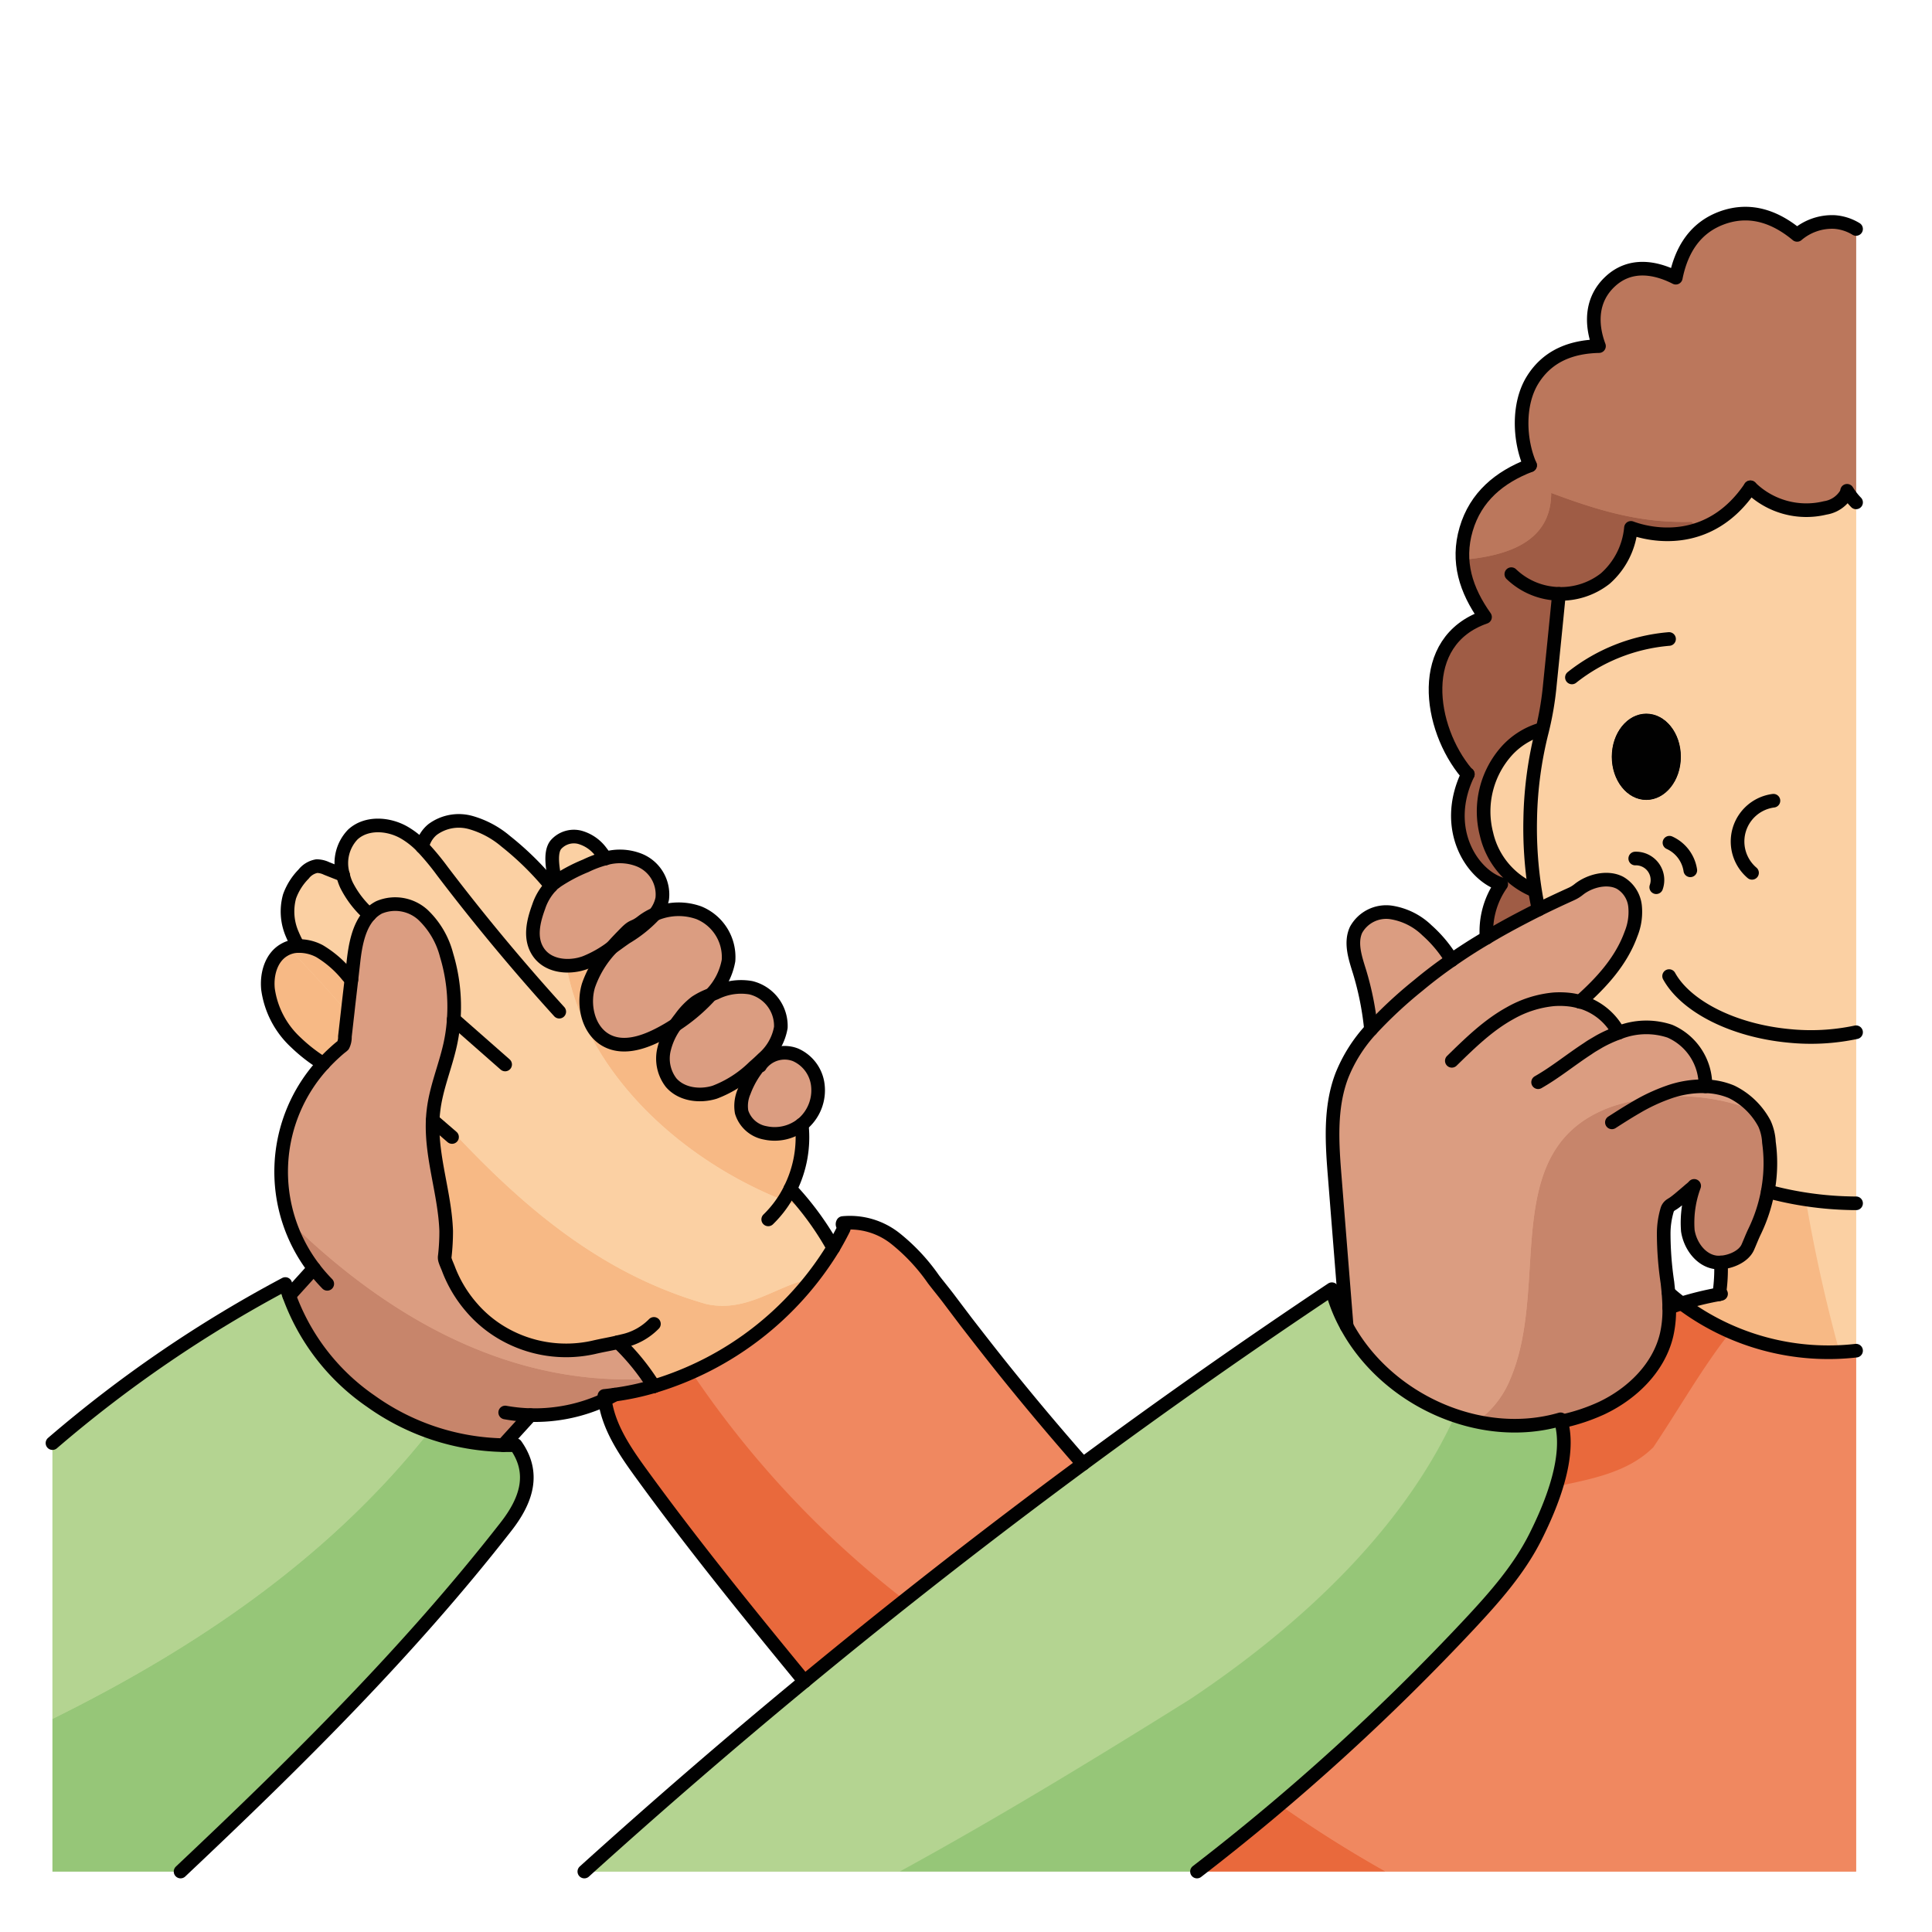 <svg id="Layer_1" data-name="Layer 1" xmlns="http://www.w3.org/2000/svg" width="100mm" height="100mm" viewBox="0 0 283.465 283.465">
  <g>
    <g>
      <path d="M75.664,212.023c2.89,4.08,1.64,8.05-1.44,11.99-14.39,18.44-30.81,34.62-47.73,50.58H7.7v-62.86a186.914,186.914,0,0,1,34.16-23.34c.18.58.36,1.14.57,1.71a32.009,32.009,0,0,0,11.99,15.49,34.549,34.549,0,0,0,19.4,6.44C74.444,212.043,75.044,212.043,75.664,212.023Z" fill="#b4d491"/>
      <path d="M229.054,208.563c1.44,5.13-1.35,12.08-3.72,16.82-2.42,4.86-6.06,8.97-9.75,12.92a332.779,332.779,0,0,1-39.96,36.29H85.734q15.825-14.325,32.3-27.9,19.98-16.515,40.87-31.91,17.955-13.245,36.51-25.63a23.082,23.082,0,0,0,2.17,5.43c5.82,10.73,19.49,17.11,31.38,13.66C228.994,208.353,229.034,208.453,229.054,208.563Z" fill="#b4d491"/>
      <path d="M246.734,191.233a35.9,35.9,0,0,0,25.59,6.94v76.42h-96.7a332.779,332.779,0,0,0,39.96-36.29c3.69-3.95,7.33-8.06,9.75-12.92,2.37-4.74,5.16-11.69,3.72-16.82a28.134,28.134,0,0,0,5.92-1.95c4.5-2.12,8.43-5.94,9.56-10.78a16.1,16.1,0,0,0,.38-3.98C245.524,191.633,246.124,191.423,246.734,191.233Z" fill="#f08860"/>
      <path d="M95.934,203.393h.01a46.427,46.427,0,0,0,26.32-20.31c.54-.91,1.04-1.83,1.51-2.77.19-.37-.31-.51-.11-.87a10.735,10.735,0,0,1,7.69,2.26,28.224,28.224,0,0,1,5.6,5.99c.8,1.05,1.66,2.07,2.46,3.15.79,1.05,1.58,2.09,2.38,3.15,1.61,2.08,3.22,4.15,4.87,6.22q4.935,6.18,10.1,12.14c.7.82,1.41,1.63,2.14,2.43q-20.865,15.39-40.87,31.91c-8.2-9.98-16.34-20.01-23.93-30.46-2.4-3.3-4.82-6.84-5.36-10.87.49-.22.98-.47,1.45-.74A37.865,37.865,0,0,0,95.934,203.393Z" fill="#f08860"/>
      <path d="M225.794,107.113l.47.08a56.217,56.217,0,0,0-1.75,13.01,58.875,58.875,0,0,0,.7,10.42l-.11.02a11.776,11.776,0,0,1-7-8.25,13.318,13.318,0,0,1,3.02-12.28A10.949,10.949,0,0,1,225.794,107.113Z" fill="#fbd0a3"/>
      <path d="M272.324,33.593v40.12a8.742,8.742,0,0,1-.88-1.05h-.01c-.15-.21-.3-.44-.43-.65a1.535,1.535,0,0,1-.17.51,4.349,4.349,0,0,1-3.03,2,11.7,11.7,0,0,1-10.98-3.02c-5.98,8.87-14.58,7.06-17.53,5.95a11.281,11.281,0,0,1-3.76,7.43,10.565,10.565,0,0,1-6.8,2.25c-.43,4.44-.96,9.64-1.33,13.27a45.833,45.833,0,0,1-1.14,6.79l-.47-.08a10.949,10.949,0,0,0-4.67,3,13.318,13.318,0,0,0-3.02,12.28,11.776,11.776,0,0,0,7,8.25l.11-.02c.05.3.1.61.15.91.11.6.23,1.23.39,1.9-.9.45-1.79.91-2.69,1.38-1.67.88-3.33,1.79-4.95,2.77a12.042,12.042,0,0,1,2.15-7.85c-4.26-1.31-8.75-8.11-4.9-16.14l-.01-.01c-.05-.04-.13-.1-.17-.14-5.58-6.62-7.48-19.39,2.7-22.91-2.78-3.92-4.17-8.12-2.77-12.89s4.89-7.64,9.38-9.37c-1.61-3.68-1.83-9.01.39-12.56s5.73-4.84,9.72-4.93c-1.26-3.37-1.12-6.96,1.71-9.54s6.4-2.11,9.56-.5c.81-4.04,2.81-7.36,6.87-8.81,4.08-1.44,7.75-.11,10.93,2.53a7.9,7.9,0,0,1,5.5-1.89A7.026,7.026,0,0,1,272.324,33.593Z" fill="#bb775c"/>
      <path d="M252.244,189.893a24.252,24.252,0,0,0,.26-4.66c1.45-.09,3.3-.87,3.92-2.2.35-.78.65-1.59,1.03-2.37a23.141,23.141,0,0,0,1.92-5.86,50.2,50.2,0,0,0,12.09,1.74c.29.01.57.01.86.01v21.62a35.9,35.9,0,0,1-25.59-6.94A47.065,47.065,0,0,1,252.244,189.893Z" fill="#fbd0a3"/>
      <path d="M271.444,72.663a8.742,8.742,0,0,0,.88,1.05v102.84c-.29,0-.57,0-.86-.01a50.2,50.2,0,0,1-12.09-1.74c.06-.31.1-.63.15-.94a22.18,22.18,0,0,0,.02-6.25,7.535,7.535,0,0,0-.65-2.74,10.872,10.872,0,0,0-4.83-4.68,10.563,10.563,0,0,0-3.84-.81,8.659,8.659,0,0,0-5.21-8.08,10.915,10.915,0,0,0-7.53.22,9.126,9.126,0,0,0-5.17-4.41,4.768,4.768,0,0,0-.51-.13c3.2-2.84,6.07-5.99,7.5-9.95a8.558,8.558,0,0,0,.59-4.11,4.5,4.5,0,0,0-2.19-3.39c-1.87-.99-4.49-.29-6.06.96a4.982,4.982,0,0,1-1.15.7c-1.59.72-3.17,1.46-4.74,2.24-.16-.67-.28-1.3-.39-1.9-.05-.3-.1-.61-.15-.91a58.875,58.875,0,0,1-.7-10.42,56.217,56.217,0,0,1,1.75-13.01,45.833,45.833,0,0,0,1.14-6.79c.37-3.63.9-8.83,1.33-13.27a10.565,10.565,0,0,0,6.8-2.25,11.281,11.281,0,0,0,3.76-7.43c2.95,1.11,11.55,2.92,17.53-5.95a11.7,11.7,0,0,0,10.98,3.02,4.349,4.349,0,0,0,3.03-2,1.535,1.535,0,0,0,.17-.51c.13.21.28.44.43.65Zm-24.83,38.37c0-3.5-2.27-6.32-5.07-6.32s-5.06,2.82-5.06,6.32,2.27,6.33,5.06,6.33S246.614,114.523,246.614,111.033Z" fill="#fbd0a3"/>
      <path d="M209.384,136.513a18.843,18.843,0,0,1,3.61,4.35q-2.535,1.74-4.89,3.71a64.528,64.528,0,0,0-6.95,6.47,43.806,43.806,0,0,0-1.68-8.47c-.63-2.02-1.39-4.24-.51-6.15a5.047,5.047,0,0,1,5.09-2.56A9.7,9.7,0,0,1,209.384,136.513Z" fill="#db9d81"/>
      <path d="M237.484,151.523a10.915,10.915,0,0,1,7.53-.22,8.659,8.659,0,0,1,5.21,8.08,10.563,10.563,0,0,1,3.84.81,10.872,10.872,0,0,1,4.83,4.68,7.535,7.535,0,0,1,.65,2.74,22.18,22.18,0,0,1-.02,6.25c-.05.31-.09.63-.15.94a23.141,23.141,0,0,1-1.92,5.86c-.38.78-.68,1.59-1.03,2.37-.62,1.33-2.47,2.11-3.92,2.2a5.37,5.37,0,0,1-.7-.01c-2.22-.25-3.82-2.44-4.16-4.65a15.507,15.507,0,0,1,.93-6.58,4.037,4.037,0,0,1-.58.53c-.31.27-.61.53-.92.79-.44.37-.88.76-1.35,1.1-.17.13-.35.23-.53.35a1.305,1.305,0,0,0-.6.81,12.259,12.259,0,0,0-.49,3.46,49.108,49.108,0,0,0,.55,7.16c.05.5.11,1,.15,1.5.06.72.1,1.44.11,2.16a16.1,16.1,0,0,1-.38,3.98c-1.13,4.84-5.06,8.66-9.56,10.78a28.134,28.134,0,0,1-5.92,1.95c-.02-.11-.06-.21-.09-.32-11.89,3.45-25.56-2.93-31.38-13.66q-.87-10.845-1.73-21.69c-.41-5.06-.79-10.32,1.02-15.07a22.112,22.112,0,0,1,4.28-6.78,64.528,64.528,0,0,1,6.95-6.47q2.355-1.965,4.89-3.71c1.66-1.16,3.36-2.25,5.12-3.28,1.62-.98,3.28-1.89,4.95-2.77.9-.47,1.79-.93,2.69-1.38,1.57-.78,3.15-1.52,4.74-2.24a4.982,4.982,0,0,0,1.15-.7c1.57-1.25,4.19-1.95,6.06-.96a4.5,4.5,0,0,1,2.19,3.39,8.558,8.558,0,0,1-.59,4.11c-1.43,3.96-4.3,7.11-7.5,9.95a4.768,4.768,0,0,1,.51.13A9.126,9.126,0,0,1,237.484,151.523Z" fill="#db9d81"/>
      <path d="M88.184,125.013a7.766,7.766,0,0,1,.64.94,15.983,15.983,0,0,0-2.89,1.08,23.973,23.973,0,0,0-4.47,2.39c-.27-1.56-.89-4.22.08-5.47a3.512,3.512,0,0,1,3.5-1.11A5.8,5.8,0,0,1,88.184,125.013Z" fill="#fbd0a3"/>
      <path d="M110.174,144.923a5.763,5.763,0,0,1,4.39,5.82,7.76,7.76,0,0,1-2.59,4.57c-.44.43-.9.85-1.35,1.24a16.622,16.622,0,0,1-5.77,3.7c-2.2.68-4.87.34-6.38-1.4a5.779,5.779,0,0,1-1.02-4.99,9.861,9.861,0,0,1,1.64-3.48,26.033,26.033,0,0,0,4.72-3.91c.16-.17.32-.34.48-.52.22-.09.44-.18.66-.26A8.436,8.436,0,0,1,110.174,144.923Z" fill="#db9d81"/>
      <path d="M111.834,155.943a4.4,4.4,0,0,1,4.86-1.19,5.549,5.549,0,0,1,3.31,4.52,6.477,6.477,0,0,1-2.07,5.48,3.151,3.151,0,0,1-.3.24V165a6.466,6.466,0,0,1-5.37,1.21,4.438,4.438,0,0,1-3.45-3.06,5.257,5.257,0,0,1,.36-2.97,13.3,13.3,0,0,1,2.6-4.29Z" fill="#db9d81"/>
      <path d="M88.824,125.953a7.725,7.725,0,0,1,4.84.19,5.437,5.437,0,0,1,3.5,5.71,5.2,5.2,0,0,1-1.1,2.29,8.392,8.392,0,0,0-1.87,1.11c-1.28.98-1.22.44-2.36,1.59-.69.7-1.38,1.41-2.03,2.15a16.905,16.905,0,0,1-3.94,2.24c-.24.09-.49.16-.74.23-2.14.54-4.78.2-6.12-1.75-1.39-2.04-.74-4.57.04-6.7a8.089,8.089,0,0,1,1.81-3.03,4.6,4.6,0,0,1,.61-.56,23.973,23.973,0,0,1,4.47-2.39A15.983,15.983,0,0,1,88.824,125.953Z" fill="#db9d81"/>
      <path d="M102.544,133.923a7.022,7.022,0,0,1,4.35,7.01,9.527,9.527,0,0,1-2.6,5.02,10.6,10.6,0,0,0-2.21,1.1,10.914,10.914,0,0,0-2.23,2.32c-.26.33-.51.67-.76,1.01a25.327,25.327,0,0,1-2.82,1.61c-2.16,1.05-4.71,1.8-6.91.84-2.94-1.27-3.94-5.17-3.02-8.23a15.188,15.188,0,0,1,3.46-5.61c.69-.49,1.36-.99,2.05-1.46a18.924,18.924,0,0,0,4.21-3.39A8.381,8.381,0,0,1,102.544,133.923Z" fill="#db9d81"/>
      <path d="M94.194,135.253a8.392,8.392,0,0,1,1.87-1.11,18.924,18.924,0,0,1-4.21,3.39c-.69.47-1.36.97-2.05,1.46.65-.74,1.34-1.45,2.03-2.15C92.974,135.693,92.914,136.233,94.194,135.253Z" fill="#db9d81"/>
      <path d="M46.054,186.1a23.36,23.36,0,0,1,1.39-30.03c.34-.38.7-.73,1.06-1.09.49-.46.98-.92,1.49-1.33a2.971,2.971,0,0,0,.34-.28,2.649,2.649,0,0,0,.27-1.29c.14-1.2.27-2.41.41-3.61.17-1.57.36-3.14.54-4.71.1-.87.2-1.75.3-2.62.27-2.45.77-5.21,2.36-6.93a4.992,4.992,0,0,1,1.4-1.08,6.061,6.061,0,0,1,6.44,1.09,12.418,12.418,0,0,1,3.46,5.89,26.182,26.182,0,0,1,1.06,9.44,24.239,24.239,0,0,1-.54,3.78c-.72,3.22-2.05,6.31-2.43,9.58-.06.49-.1.97-.12,1.46-.23,5.46,1.79,10.77,1.98,16.22a32.288,32.288,0,0,1-.2,3.68,1.341,1.341,0,0,0,.04.63c.14.46.37.91.53,1.36a18.771,18.771,0,0,0,3.32,5.53,17.769,17.769,0,0,0,4.56,3.81,18.531,18.531,0,0,0,13.35,2.09c1.5-.35,2.32-.46,3.62-.77a33.353,33.353,0,0,1,5.25,6.47,37.865,37.865,0,0,1-5.74,1.23c-.5.07-1.02.14-1.52.19a3.6,3.6,0,0,0,.07.55,24.462,24.462,0,0,1-10.91,2.26c-1.34,1.47-2.67,2.95-4.01,4.41a34.549,34.549,0,0,1-19.4-6.44,32.009,32.009,0,0,1-11.99-15.49Q44.234,188.093,46.054,186.1Z" fill="#db9d81"/>
      <path d="M54.214,134.213c-1.59,1.72-2.09,4.48-2.36,6.93-.1.87-.2,1.75-.3,2.62-.18-.21-.38-.42-.56-.63a15.552,15.552,0,0,0-4.11-3.58,6.378,6.378,0,0,0-3.16-.75,17.8,17.8,0,0,1-.83-1.7,8.334,8.334,0,0,1-.41-5.58,8.985,8.985,0,0,1,2.06-3.27,3.133,3.133,0,0,1,1.93-1.17,3.343,3.343,0,0,1,1.44.34c.8.32,1.61.64,2.42.95a7.172,7.172,0,0,0,.51,1.5A14.475,14.475,0,0,0,54.214,134.213Z" fill="#fbd0a3"/>
      <path d="M43.724,138.8a6.378,6.378,0,0,1,3.16.75,15.552,15.552,0,0,1,4.11,3.58c.18.21.38.42.56.63-.18,1.57-.37,3.14-.54,4.71-.14,1.2-.27,2.41-.41,3.61a2.649,2.649,0,0,1-.27,1.29,2.971,2.971,0,0,1-.34.28c-.51.41-1,.87-1.49,1.33-.36.36-.72.71-1.06,1.09a23.973,23.973,0,0,1-4.03-3.12,13.093,13.093,0,0,1-4.09-7.8c-.23-2.18.44-4.63,2.32-5.75A4.119,4.119,0,0,1,43.724,138.8Z" fill="#fbd0a3"/>
      <path d="M115.954,174.443a43.52,43.52,0,0,1,6.31,8.64,46.427,46.427,0,0,1-26.32,20.31h-.01a33.353,33.353,0,0,0-5.25-6.47c-1.3.31-2.12.42-3.62.77a18.531,18.531,0,0,1-13.35-2.09,17.769,17.769,0,0,1-4.56-3.81,18.771,18.771,0,0,1-3.32-5.53c-.16-.45-.39-.9-.53-1.36a1.341,1.341,0,0,1-.04-.63,32.288,32.288,0,0,0,.2-3.68c-.19-5.45-2.21-10.76-1.98-16.22.02-.49.06-.97.12-1.46.38-3.27,1.71-6.36,2.43-9.58a24.239,24.239,0,0,0,.54-3.78,26.182,26.182,0,0,0-1.06-9.44,12.418,12.418,0,0,0-3.46-5.89,6.061,6.061,0,0,0-6.44-1.09,4.992,4.992,0,0,0-1.4,1.08,14.475,14.475,0,0,1-3.37-4.34,7.172,7.172,0,0,1-.51-1.5,6.058,6.058,0,0,1,1.43-5.93c1.97-1.82,5.18-1.63,7.52-.3a12.019,12.019,0,0,1,2.66,2.1,4.422,4.422,0,0,1,1.53-2.54,6.476,6.476,0,0,1,5.59-1.02,13.706,13.706,0,0,1,5.15,2.76,43.547,43.547,0,0,1,6.63,6.53l.01.01a8.089,8.089,0,0,0-1.81,3.03c-.78,2.13-1.43,4.66-.04,6.7,1.34,1.95,3.98,2.29,6.12,1.75.25-.07.5-.14.74-.23a16.905,16.905,0,0,0,3.94-2.24,15.188,15.188,0,0,0-3.46,5.61c-.92,3.06.08,6.96,3.02,8.23,2.2.96,4.75.21,6.91-.84a25.327,25.327,0,0,0,2.82-1.61,9.861,9.861,0,0,0-1.64,3.48,5.779,5.779,0,0,0,1.02,4.99c1.51,1.74,4.18,2.08,6.38,1.4a16.622,16.622,0,0,0,5.77-3.7c.45-.39.91-.81,1.35-1.24l.18.17a3.621,3.621,0,0,0-.38.41,13.3,13.3,0,0,0-2.6,4.29,5.257,5.257,0,0,0-.36,2.97,4.438,4.438,0,0,0,3.45,3.06,6.466,6.466,0,0,0,5.37-1.21,16.927,16.927,0,0,1-1.68,9.43Z" fill="#fbd0a3"/>
      <path d="M241.544,104.713c2.8,0,5.07,2.82,5.07,6.32s-2.27,6.33-5.07,6.33-5.06-2.84-5.06-6.33S238.754,104.713,241.544,104.713Z" fill="#010101"/>
    </g>
    <g>
      <path d="M75.664,212.023c-.62.02-1.22.02-1.84.01a34.544,34.544,0,0,1-10.85-2C48.328,228.54,28.944,241.691,7.7,252.2v22.4h18.79c16.92-15.96,33.34-32.14,47.73-50.58C77.3,220.073,78.554,216.1,75.664,212.023Z" fill="#96c678"/>
      <path d="M62.974,210.033a34.093,34.093,0,0,1-8.55-4.44,32.009,32.009,0,0,1-11.99-15.49c-.21-.57-.39-1.13-.57-1.71A186.914,186.914,0,0,0,7.7,211.733V252.2C28.944,241.691,48.328,228.54,62.974,210.033Z" fill="#b4d491"/>
      <path d="M213.487,207.7a28.655,28.655,0,0,1-15.9-13.116,23.082,23.082,0,0,1-2.17-5.43q-18.555,12.375-36.51,25.63-20.865,15.39-40.87,31.91-16.47,13.59-32.3,27.9h46.272c14.215-7.766,28.274-16.324,42.588-25.27C190.135,238.962,205.669,224.871,213.487,207.7Z" fill="#b4d491"/>
      <path d="M229.054,208.563c-.02-.11-.06-.21-.09-.32a25.824,25.824,0,0,1-15.477-.544c-7.818,17.172-23.352,31.263-38.893,41.624-14.314,8.946-28.373,17.5-42.588,25.27h43.618a332.779,332.779,0,0,0,39.96-36.29c3.69-3.95,7.33-8.06,9.75-12.92C227.7,220.643,230.494,213.693,229.054,208.563Z" fill="#96c678"/>
      <path d="M175.624,274.593H203.3a182.251,182.251,0,0,1-15.555-9.813Q181.8,269.822,175.624,274.593Z" fill="#e9693c"/>
      <path d="M253.9,195.414c-4.093,5.178-7.242,10.813-11.306,16.909-3.764,3.764-9.228,4.695-14.26,5.778a48.92,48.92,0,0,1-3,7.282c-2.42,4.86-6.06,8.97-9.75,12.92a332.033,332.033,0,0,1-27.839,26.477,182.251,182.251,0,0,0,15.555,9.813h69.024v-76.42A36.166,36.166,0,0,1,253.9,195.414Z" fill="#f08860"/>
      <path d="M253.9,195.414a34.514,34.514,0,0,1-7.166-4.181c-.61.19-1.21.4-1.82.62a16.1,16.1,0,0,1-.38,3.98c-1.13,4.84-5.06,8.66-9.56,10.78a28.134,28.134,0,0,1-5.92,1.95c.8,2.848.293,6.257-.72,9.538,5.032-1.083,10.5-2.014,14.26-5.778C246.658,206.227,249.807,200.592,253.9,195.414Z" fill="#e9693c"/>
      <path d="M132.774,234.791q12.9-10.222,26.13-20.008c-.73-.8-1.44-1.61-2.14-2.43q-5.175-5.955-10.1-12.14c-1.65-2.07-3.26-4.14-4.87-6.22-.8-1.06-1.59-2.1-2.38-3.15-.8-1.08-1.66-2.1-2.46-3.15a28.224,28.224,0,0,0-5.6-5.99,10.735,10.735,0,0,0-7.69-2.26c-.2.36.3.5.11.87-.47.94-.97,1.86-1.51,2.77a46.563,46.563,0,0,1-20.783,18.269A143.075,143.075,0,0,0,132.774,234.791Z" fill="#f08860"/>
      <path d="M101.481,201.352a43.593,43.593,0,0,1-5.537,2.041h-.01a37.865,37.865,0,0,1-5.74,1.23c-.47.27-.96.52-1.45.74.54,4.03,2.96,7.57,5.36,10.87,7.59,10.45,15.73,20.48,23.93,30.46q7.3-6.035,14.74-11.9A143.075,143.075,0,0,1,101.481,201.352Z" fill="#e9693c"/>
      <path d="M225.794,107.113l.47.08a56.217,56.217,0,0,0-1.75,13.01,58.875,58.875,0,0,0,.7,10.42l-.11.02a11.776,11.776,0,0,1-7-8.25,13.318,13.318,0,0,1,3.02-12.28A10.949,10.949,0,0,1,225.794,107.113Z" fill="#fbd0a3"/>
      <path d="M227.594,72.323c0,7.162-6.358,9.235-13,9.811a16.265,16.265,0,0,0,3.294,8.4c-10.18,3.52-8.28,16.29-2.7,22.91.04.04.12.1.17.14l.01.01c-3.85,8.03.64,14.83,4.9,16.14a12.042,12.042,0,0,0-2.15,7.85c1.62-.98,3.28-1.89,4.95-2.77.9-.47,1.79-.93,2.69-1.38-.16-.67-.28-1.3-.39-1.9-.05-.3-.1-.61-.15-.91l-.11.02a11.776,11.776,0,0,1-7-8.25,13.318,13.318,0,0,1,3.02-12.28,10.949,10.949,0,0,1,4.67-3l.47.08a45.833,45.833,0,0,0,1.14-6.79c.37-3.63.9-8.83,1.33-13.27a10.565,10.565,0,0,0,6.8-2.25,11.281,11.281,0,0,0,3.76-7.43,15.123,15.123,0,0,0,10.211.093q-.685-.482-1.345-.983C240.748,76.78,234.548,74.931,227.594,72.323Z" fill="#9f5c45"/>
      <path d="M269.174,32.573a7.9,7.9,0,0,0-5.5,1.89c-3.18-2.64-6.85-3.97-10.93-2.53-4.06,1.45-6.06,4.77-6.87,8.81-3.16-1.61-6.73-2.07-9.56.5s-2.97,6.17-1.71,9.54c-3.99.09-7.5,1.37-9.72,4.93s-2,8.88-.39,12.56c-4.49,1.73-7.98,4.6-9.38,9.37a13.01,13.01,0,0,0-.524,4.491c6.646-.576,13-2.649,13-9.811,6.954,2.608,13.154,4.457,20.566,4.24-.533-.406-1.059-.818-1.566-1.24.507.422,1.033.834,1.566,1.24,1.116-.033,2.257-.109,3.434-.24-1.177.131-2.318.207-3.434.24q.66.5,1.345.983a15.171,15.171,0,0,0,7.319-6.043,11.7,11.7,0,0,0,10.98,3.02,4.349,4.349,0,0,0,3.03-2,1.535,1.535,0,0,0,.17-.51c.13.21.28.44.43.65h.01a8.742,8.742,0,0,0,.88,1.05V33.593A7.026,7.026,0,0,0,269.174,32.573Z" fill="#bb775c"/>
      <path d="M272.324,176.553c-.29,0-.57,0-.86-.01a50.481,50.481,0,0,1-6.532-.575,228.866,228.866,0,0,0,4.963,22.39c.812-.037,1.622-.092,2.429-.185Z" fill="#fbd0a3"/>
      <path d="M259.374,174.8a23.141,23.141,0,0,1-1.92,5.86c-.38.78-.68,1.59-1.03,2.37-.62,1.33-2.47,2.11-3.92,2.2a24.252,24.252,0,0,1-.26,4.66,47.065,47.065,0,0,0-5.51,1.34,35.877,35.877,0,0,0,23.161,7.125,228.866,228.866,0,0,1-4.963-22.39A50.4,50.4,0,0,1,259.374,174.8Z" fill="#f7b985"/>
      <path d="M271.444,72.663a8.742,8.742,0,0,0,.88,1.05v102.84c-.29,0-.57,0-.86-.01a50.2,50.2,0,0,1-12.09-1.74c.06-.31.1-.63.15-.94a22.18,22.18,0,0,0,.02-6.25,7.535,7.535,0,0,0-.65-2.74,10.872,10.872,0,0,0-4.83-4.68,10.563,10.563,0,0,0-3.84-.81,8.659,8.659,0,0,0-5.21-8.08,10.915,10.915,0,0,0-7.53.22,9.126,9.126,0,0,0-5.17-4.41,4.768,4.768,0,0,0-.51-.13c3.2-2.84,6.07-5.99,7.5-9.95a8.558,8.558,0,0,0,.59-4.11,4.5,4.5,0,0,0-2.19-3.39c-1.87-.99-4.49-.29-6.06.96a4.982,4.982,0,0,1-1.15.7c-1.59.72-3.17,1.46-4.74,2.24-.16-.67-.28-1.3-.39-1.9-.05-.3-.1-.61-.15-.91a58.875,58.875,0,0,1-.7-10.42,56.217,56.217,0,0,1,1.75-13.01,45.833,45.833,0,0,0,1.14-6.79c.37-3.63.9-8.83,1.33-13.27a10.565,10.565,0,0,0,6.8-2.25,11.281,11.281,0,0,0,3.76-7.43c2.95,1.11,11.55,2.92,17.53-5.95a11.7,11.7,0,0,0,10.98,3.02,4.349,4.349,0,0,0,3.03-2,1.535,1.535,0,0,0,.17-.51c.13.21.28.44.43.65Zm-24.83,38.37c0-3.5-2.27-6.32-5.07-6.32s-5.06,2.82-5.06,6.32,2.27,6.33,5.06,6.33S246.614,114.523,246.614,111.033Z" fill="#fbd0a3"/>
      <path d="M209.384,136.513a18.843,18.843,0,0,1,3.61,4.35q-2.535,1.74-4.89,3.71a64.528,64.528,0,0,0-6.95,6.47,43.806,43.806,0,0,0-1.68-8.47c-.63-2.02-1.39-4.24-.51-6.15a5.047,5.047,0,0,1,5.09-2.56A9.7,9.7,0,0,1,209.384,136.513Z" fill="#db9d81"/>
      <path d="M236.594,162.323c-17,6-9,26-15,40a14.152,14.152,0,0,1-4.93,6.256,25.167,25.167,0,0,0,12.3-.336c.03.11.07.21.09.32a28.134,28.134,0,0,0,5.92-1.95c4.5-2.12,8.43-5.94,9.56-10.78a16.1,16.1,0,0,0,.38-3.98c-.01-.72-.05-1.44-.11-2.16-.04-.5-.1-1-.15-1.5a49.108,49.108,0,0,1-.55-7.16,12.259,12.259,0,0,1,.49-3.46,1.305,1.305,0,0,1,.6-.81c.18-.12.36-.22.53-.35.47-.34.91-.73,1.35-1.1.31-.26.61-.52.92-.79a4.037,4.037,0,0,0,.58-.53,15.507,15.507,0,0,0-.93,6.58c.34,2.21,1.94,4.4,4.16,4.65a5.37,5.37,0,0,0,.7.01c1.45-.09,3.3-.87,3.92-2.2.35-.78.65-1.59,1.03-2.37a23.141,23.141,0,0,0,1.92-5.86c.06-.31.1-.63.15-.94a22.18,22.18,0,0,0,.02-6.25,7.535,7.535,0,0,0-.65-2.74,17.472,17.472,0,0,0-1.285-1.851A31.1,31.1,0,0,0,236.594,162.323Z" fill="#c7856b"/>
      <path d="M254.064,160.193a10.563,10.563,0,0,0-3.84-.81,8.659,8.659,0,0,0-5.21-8.08,10.915,10.915,0,0,0-7.53.22,9.126,9.126,0,0,0-5.17-4.41,4.768,4.768,0,0,0-.51-.13c3.2-2.84,6.07-5.99,7.5-9.95a8.558,8.558,0,0,0,.59-4.11,4.5,4.5,0,0,0-2.19-3.39c-1.87-.99-4.49-.29-6.06.96a4.982,4.982,0,0,1-1.15.7c-1.59.72-3.17,1.46-4.74,2.24-.9.45-1.79.91-2.69,1.38-1.67.88-3.33,1.79-4.95,2.77-1.76,1.03-3.46,2.12-5.12,3.28q-2.535,1.74-4.89,3.71a64.528,64.528,0,0,0-6.95,6.47,22.112,22.112,0,0,0-4.28,6.78c-1.81,4.75-1.43,10.01-1.02,15.07q.855,10.845,1.73,21.69a28.84,28.84,0,0,0,19.08,14,14.152,14.152,0,0,0,4.93-6.256c6-14-2-34,15-40a31.1,31.1,0,0,1,21.015.7A9.209,9.209,0,0,0,254.064,160.193Z" fill="#db9d81"/>
      <path d="M88.184,125.013a7.766,7.766,0,0,1,.64.94,15.983,15.983,0,0,0-2.89,1.08,23.973,23.973,0,0,0-4.47,2.39c-.27-1.56-.89-4.22.08-5.47a3.512,3.512,0,0,1,3.5-1.11A5.8,5.8,0,0,1,88.184,125.013Z" fill="#fbd0a3"/>
      <path d="M110.174,144.923a5.763,5.763,0,0,1,4.39,5.82,7.76,7.76,0,0,1-2.59,4.57c-.44.43-.9.85-1.35,1.24a16.622,16.622,0,0,1-5.77,3.7c-2.2.68-4.87.34-6.38-1.4a5.779,5.779,0,0,1-1.02-4.99,9.861,9.861,0,0,1,1.64-3.48,26.033,26.033,0,0,0,4.72-3.91c.16-.17.32-.34.48-.52.22-.09.44-.18.66-.26A8.436,8.436,0,0,1,110.174,144.923Z" fill="#db9d81"/>
      <path d="M111.834,155.943a4.4,4.4,0,0,1,4.86-1.19,5.549,5.549,0,0,1,3.31,4.52,6.477,6.477,0,0,1-2.07,5.48,3.151,3.151,0,0,1-.3.24V165a6.466,6.466,0,0,1-5.37,1.21,4.438,4.438,0,0,1-3.45-3.06,5.257,5.257,0,0,1,.36-2.97,13.3,13.3,0,0,1,2.6-4.29Z" fill="#db9d81"/>
      <path d="M88.824,125.953a7.725,7.725,0,0,1,4.84.19,5.437,5.437,0,0,1,3.5,5.71,5.2,5.2,0,0,1-1.1,2.29,8.392,8.392,0,0,0-1.87,1.11c-1.28.98-1.22.44-2.36,1.59-.69.7-1.38,1.41-2.03,2.15a16.905,16.905,0,0,1-3.94,2.24c-.24.09-.49.16-.74.23-2.14.54-4.78.2-6.12-1.75-1.39-2.04-.74-4.57.04-6.7a8.089,8.089,0,0,1,1.81-3.03,4.6,4.6,0,0,1,.61-.56,23.973,23.973,0,0,1,4.47-2.39A15.983,15.983,0,0,1,88.824,125.953Z" fill="#db9d81"/>
      <path d="M102.544,133.923a7.022,7.022,0,0,1,4.35,7.01,9.527,9.527,0,0,1-2.6,5.02,10.6,10.6,0,0,0-2.21,1.1,10.914,10.914,0,0,0-2.23,2.32c-.26.33-.51.67-.76,1.01a25.327,25.327,0,0,1-2.82,1.61c-2.16,1.05-4.71,1.8-6.91.84-2.94-1.27-3.94-5.17-3.02-8.23a15.188,15.188,0,0,1,3.46-5.61c.69-.49,1.36-.99,2.05-1.46a18.924,18.924,0,0,0,4.21-3.39A8.381,8.381,0,0,1,102.544,133.923Z" fill="#db9d81"/>
      <path d="M94.194,135.253a8.392,8.392,0,0,1,1.87-1.11,18.924,18.924,0,0,1-4.21,3.39c-.69.47-1.36.97-2.05,1.46.65-.74,1.34-1.45,2.03-2.15C92.974,135.693,92.914,136.233,94.194,135.253Z" fill="#db9d81"/>
      <path d="M42.421,179.137a23.821,23.821,0,0,0,3.633,6.966q-1.815,1.995-3.62,4a32.009,32.009,0,0,0,11.99,15.49,34.549,34.549,0,0,0,19.4,6.44c1.34-1.46,2.67-2.94,4.01-4.41a24.462,24.462,0,0,0,10.91-2.26,3.6,3.6,0,0,1-.07-.55c.5-.05,1.02-.12,1.52-.19a37.865,37.865,0,0,0,5.74-1.23c-.232-.373-.484-.733-.732-1.1-.2.008-.4.027-.608.027C74,203.3,56.3,192.745,42.421,179.137Z" fill="#c7856b"/>
      <path d="M87.064,197.693a18.531,18.531,0,0,1-13.35-2.09,17.769,17.769,0,0,1-4.56-3.81,18.771,18.771,0,0,1-3.32-5.53c-.16-.45-.39-.9-.53-1.36a1.341,1.341,0,0,1-.04-.63,32.288,32.288,0,0,0,.2-3.68c-.19-5.45-2.21-10.76-1.98-16.22.02-.49.06-.97.12-1.46.38-3.27,1.71-6.36,2.43-9.58a24.239,24.239,0,0,0,.54-3.78,26.182,26.182,0,0,0-1.06-9.44,12.418,12.418,0,0,0-3.46-5.89,6.061,6.061,0,0,0-6.44-1.09,4.992,4.992,0,0,0-1.4,1.08c-1.59,1.72-2.09,4.48-2.36,6.93-.1.87-.2,1.75-.3,2.62-.18,1.57-.37,3.14-.54,4.71-.14,1.2-.27,2.41-.41,3.61a2.649,2.649,0,0,1-.27,1.29,2.971,2.971,0,0,1-.34.28c-.51.41-1,.87-1.49,1.33-.36.36-.72.71-1.06,1.09a23.606,23.606,0,0,0-6.19,15.5,23.245,23.245,0,0,0,1.167,7.564C56.3,192.745,74,203.3,94.594,202.323c.208,0,.405-.019.608-.027a33.235,33.235,0,0,0-4.518-5.373C89.384,197.233,88.564,197.343,87.064,197.693Z" fill="#db9d81"/>
      <path d="M54.214,134.213c-1.59,1.72-2.09,4.48-2.36,6.93-.1.87-.2,1.75-.3,2.62-.18-.21-.38-.42-.56-.63a15.552,15.552,0,0,0-4.11-3.58,6.378,6.378,0,0,0-3.16-.75,17.8,17.8,0,0,1-.83-1.7,8.334,8.334,0,0,1-.41-5.58,8.985,8.985,0,0,1,2.06-3.27,3.133,3.133,0,0,1,1.93-1.17,3.343,3.343,0,0,1,1.44.34c.8.32,1.61.64,2.42.95a7.172,7.172,0,0,0,.51,1.5A14.475,14.475,0,0,0,54.214,134.213Z" fill="#fbd0a3"/>
      <path d="M41.644,139.4c-1.88,1.12-2.55,3.57-2.32,5.75a13.093,13.093,0,0,0,4.09,7.8,23.973,23.973,0,0,0,4.03,3.12c.34-.38.7-.73,1.06-1.09.49-.46.98-.92,1.49-1.33a2.971,2.971,0,0,0,.34-.28,2.649,2.649,0,0,0,.27-1.29c.137-1.172.264-2.353.4-3.525-2.833-3.225-5.707-6.413-8.683-9.479A3.692,3.692,0,0,0,41.644,139.4Z" fill="#f7b985"/>
      <path d="M51.554,143.763c-.18-.21-.38-.42-.56-.63a15.552,15.552,0,0,0-4.11-3.58,6.378,6.378,0,0,0-3.16-.75,4.341,4.341,0,0,0-1.4.276c2.976,3.066,5.85,6.254,8.683,9.479l.01-.085C51.184,146.9,51.374,145.333,51.554,143.763Z" fill="#f7b985"/>
      <path d="M103.594,191.323C86.92,186.559,74.856,175.411,63.6,162.949c-.057.477-.1.946-.117,1.424-.23,5.46,1.79,10.77,1.98,16.22a32.288,32.288,0,0,1-.2,3.68,1.341,1.341,0,0,0,.04.63c.14.46.37.91.53,1.36a18.771,18.771,0,0,0,3.32,5.53,17.769,17.769,0,0,0,4.56,3.81,18.531,18.531,0,0,0,13.35,2.09c1.5-.35,2.32-.46,3.62-.77a33.353,33.353,0,0,1,5.25,6.47h.01a46.568,46.568,0,0,0,23.207-15.812C113.94,188.544,109.681,192.675,103.594,191.323Z" fill="#f7b985"/>
      <path d="M118.446,177.374c-.792-1.008-1.613-2-2.492-2.931v-.01a16.927,16.927,0,0,0,1.68-9.43,6.466,6.466,0,0,1-5.37,1.21,4.438,4.438,0,0,1-3.45-3.06,5.257,5.257,0,0,1,.36-2.97,13.3,13.3,0,0,1,2.6-4.29,3.621,3.621,0,0,1,.38-.41l-.18-.17c-.44.43-.9.85-1.35,1.24a16.622,16.622,0,0,1-5.77,3.7c-2.2.68-4.87.34-6.38-1.4a5.779,5.779,0,0,1-1.02-4.99,9.861,9.861,0,0,1,1.64-3.48,25.327,25.327,0,0,1-2.82,1.61c-2.16,1.05-4.71,1.8-6.91.84-2.94-1.27-3.94-5.17-3.02-8.23a15.188,15.188,0,0,1,3.46-5.61,16.905,16.905,0,0,1-3.94,2.24c-.24.09-.49.16-.74.23a7.536,7.536,0,0,1-2.032.215C86.159,158.684,102.186,172.108,118.446,177.374Z" fill="#f7b985"/>
      <path d="M83.092,141.678A4.94,4.94,0,0,1,79,139.713c-1.39-2.04-.74-4.57.04-6.7a8.089,8.089,0,0,1,1.81-3.03l-.01-.01a43.547,43.547,0,0,0-6.63-6.53,13.706,13.706,0,0,0-5.15-2.76,6.476,6.476,0,0,0-5.59,1.02,4.422,4.422,0,0,0-1.53,2.54,12.019,12.019,0,0,0-2.66-2.1c-2.34-1.33-5.55-1.52-7.52.3a6.058,6.058,0,0,0-1.43,5.93,7.172,7.172,0,0,0,.51,1.5,14.475,14.475,0,0,0,3.37,4.34,4.992,4.992,0,0,1,1.4-1.08,6.061,6.061,0,0,1,6.44,1.09,12.418,12.418,0,0,1,3.46,5.89,26.182,26.182,0,0,1,1.06,9.44,24.239,24.239,0,0,1-.54,3.78c-.72,3.22-2.05,6.31-2.43,9.58,0,.012,0,.024,0,.036,11.255,12.462,23.319,23.61,39.993,28.374,6.087,1.352,10.346-2.779,15.557-3.742a43.262,43.262,0,0,0,3.113-4.5,43.343,43.343,0,0,0-3.818-5.709C102.186,172.108,86.159,158.684,83.092,141.678Z" fill="#fbd0a3"/>
      <path d="M241.544,104.713c2.8,0,5.07,2.82,5.07,6.32s-2.27,6.33-5.07,6.33-5.06-2.84-5.06-6.33S238.754,104.713,241.544,104.713Z" fill="#010101"/>
    </g>
    <g>
      <path d="M175.624,274.593a332.779,332.779,0,0,0,39.96-36.29c3.69-3.95,7.33-8.06,9.75-12.92,2.37-4.74,5.16-11.69,3.72-16.82-.02-.11-.06-.21-.09-.32-11.89,3.45-25.56-2.93-31.38-13.66a23.082,23.082,0,0,1-2.17-5.43q-18.555,12.375-36.51,25.63-20.865,15.39-40.87,31.91-16.47,13.59-32.3,27.9" fill="none" stroke="#010101" stroke-linecap="round" stroke-linejoin="round" stroke-width="2"/>
      <path d="M26.494,274.593c16.92-15.96,33.34-32.14,47.73-50.58,3.08-3.94,4.33-7.91,1.44-11.99-.62.02-1.22.02-1.84.01a34.549,34.549,0,0,1-19.4-6.44,32.009,32.009,0,0,1-11.99-15.49c-.21-.57-.39-1.13-.57-1.71A186.914,186.914,0,0,0,7.7,211.733" fill="none" stroke="#010101" stroke-linecap="round" stroke-linejoin="round" stroke-width="2"/>
      <path d="M197.584,194.583q-.87-10.845-1.73-21.69c-.41-5.06-.79-10.32,1.02-15.07a22.112,22.112,0,0,1,4.28-6.78,64.528,64.528,0,0,1,6.95-6.47q2.355-1.965,4.89-3.71c1.66-1.16,3.36-2.25,5.12-3.28,1.62-.98,3.28-1.89,4.95-2.77.9-.47,1.79-.93,2.69-1.38,1.57-.78,3.15-1.52,4.74-2.24a4.982,4.982,0,0,0,1.15-.7c1.57-1.25,4.19-1.95,6.06-.96a4.5,4.5,0,0,1,2.19,3.39,8.558,8.558,0,0,1-.59,4.11c-1.43,3.96-4.3,7.11-7.5,9.95" fill="none" stroke="#010101" stroke-linecap="round" stroke-linejoin="round" stroke-width="2"/>
      <path d="M213.014,155.643c2.65-2.59,5.34-5.23,8.59-7.01a15.984,15.984,0,0,1,6.33-2.01,12.406,12.406,0,0,1,2.44.06,8.872,8.872,0,0,1,1.43.3,4.768,4.768,0,0,1,.51.13,9.126,9.126,0,0,1,5.17,4.41" fill="none" stroke="#010101" stroke-linecap="round" stroke-linejoin="round" stroke-width="2"/>
      <path d="M250.224,159.383a8.659,8.659,0,0,0-5.21-8.08,10.915,10.915,0,0,0-7.53.22,19.443,19.443,0,0,0-2.82,1.28c-.3.18-.59.35-.88.52s-.55.34-.82.53c-2.47,1.6-4.74,3.48-7.29,4.93" fill="none" stroke="#010101" stroke-linecap="round" stroke-linejoin="round" stroke-width="2"/>
      <path d="M236.5,164.673c1.2-.77,2.39-1.53,3.62-2.24a26.413,26.413,0,0,1,4.7-2.19,14.874,14.874,0,0,1,5.4-.86,10.563,10.563,0,0,1,3.84.81,10.872,10.872,0,0,1,4.83,4.68,7.535,7.535,0,0,1,.65,2.74,22.18,22.18,0,0,1-.02,6.25c-.05.31-.09.63-.15.94a23.141,23.141,0,0,1-1.92,5.86c-.38.78-.68,1.59-1.03,2.37-.62,1.33-2.47,2.11-3.92,2.2a5.37,5.37,0,0,1-.7-.01c-2.22-.25-3.82-2.44-4.16-4.65a15.507,15.507,0,0,1,.93-6.58,4.037,4.037,0,0,1-.58.53c-.31.27-.61.53-.92.79-.44.37-.88.76-1.35,1.1-.17.13-.35.23-.53.35a1.305,1.305,0,0,0-.6.81,12.259,12.259,0,0,0-.49,3.46,49.108,49.108,0,0,0,.55,7.16c.05.5.11,1,.15,1.5.06.72.1,1.44.11,2.16a16.1,16.1,0,0,1-.38,3.98c-1.13,4.84-5.06,8.66-9.56,10.78a28.134,28.134,0,0,1-5.92,1.95" fill="none" stroke="#010101" stroke-linecap="round" stroke-linejoin="round" stroke-width="2"/>
      <path d="M201.154,151.043a43.806,43.806,0,0,0-1.68-8.47c-.63-2.02-1.39-4.24-.51-6.15a5.047,5.047,0,0,1,5.09-2.56,9.7,9.7,0,0,1,5.33,2.65,18.843,18.843,0,0,1,3.61,4.35" fill="none" stroke="#010101" stroke-linecap="round" stroke-linejoin="round" stroke-width="2"/>
      <path d="M239.924,125.963a3.158,3.158,0,0,1,3.08,4.21" fill="none" stroke="#010101" stroke-linecap="round" stroke-linejoin="round" stroke-width="2"/>
      <path d="M244.944,123.643a5.316,5.316,0,0,1,3.06,4.05" fill="none" stroke="#010101" stroke-linecap="round" stroke-linejoin="round" stroke-width="2"/>
      <path d="M244.914,191.853c.61-.22,1.21-.43,1.82-.62a47.065,47.065,0,0,1,5.51-1.34,2.614,2.614,0,0,1,.27-.06" fill="none" stroke="#010101" stroke-linecap="round" stroke-linejoin="round" stroke-width="2"/>
      <path d="M252.5,185.233a24.252,24.252,0,0,1-.26,4.66" fill="none" stroke="#010101" stroke-linecap="round" stroke-linejoin="round" stroke-width="2"/>
      <path d="M244.834,189.693c.62.55,1.25,1.07,1.9,1.54a35.9,35.9,0,0,0,25.59,6.94" fill="none" stroke="#010101" stroke-linecap="round" stroke-linejoin="round" stroke-width="2"/>
      <path d="M95.944,203.393a46.427,46.427,0,0,0,26.32-20.31c.54-.91,1.04-1.83,1.51-2.77.19-.37-.31-.51-.11-.87a10.735,10.735,0,0,1,7.69,2.26,28.224,28.224,0,0,1,5.6,5.99c.8,1.05,1.66,2.07,2.46,3.15.79,1.05,1.58,2.09,2.38,3.15,1.61,2.08,3.22,4.15,4.87,6.22q4.935,6.18,10.1,12.14c.7.82,1.41,1.63,2.14,2.43" fill="none" stroke="#010101" stroke-linecap="round" stroke-linejoin="round" stroke-width="2"/>
      <path d="M118.034,246.693c-8.2-9.98-16.34-20.01-23.93-30.46-2.4-3.3-4.82-6.84-5.36-10.87a3.6,3.6,0,0,1-.07-.55c.5-.05,1.02-.12,1.52-.19a37.865,37.865,0,0,0,5.74-1.23" fill="none" stroke="#010101" stroke-linecap="round" stroke-linejoin="round" stroke-width="2"/>
      <path d="M46.054,186.1q-1.815,1.995-3.62,4" fill="none" stroke="#010101" stroke-linecap="round" stroke-linejoin="round" stroke-width="2"/>
      <path d="M77.834,207.623c-1.34,1.47-2.67,2.95-4.01,4.41" fill="none" stroke="#010101" stroke-linecap="round" stroke-linejoin="round" stroke-width="2"/>
      <path d="M90.194,204.623c-.47.27-.96.52-1.45.74a24.462,24.462,0,0,1-10.91,2.26,24.174,24.174,0,0,1-3.71-.38" fill="none" stroke="#010101" stroke-linecap="round" stroke-linejoin="round" stroke-width="2"/>
      <path d="M48.014,188.363a24.8,24.8,0,0,1-1.96-2.26,23.36,23.36,0,0,1,1.39-30.03c.34-.38.7-.73,1.06-1.09.49-.46.98-.92,1.49-1.33a2.971,2.971,0,0,0,.34-.28,2.649,2.649,0,0,0,.27-1.29c.14-1.2.27-2.41.41-3.61.17-1.57.36-3.14.54-4.71.1-.87.2-1.75.3-2.62.27-2.45.77-5.21,2.36-6.93a4.992,4.992,0,0,1,1.4-1.08,6.061,6.061,0,0,1,6.44,1.09,12.418,12.418,0,0,1,3.46,5.89,26.182,26.182,0,0,1,1.06,9.44,24.239,24.239,0,0,1-.54,3.78c-.72,3.22-2.05,6.31-2.43,9.58-.06.49-.1.97-.12,1.46-.23,5.46,1.79,10.77,1.98,16.22a32.288,32.288,0,0,1-.2,3.68,1.341,1.341,0,0,0,.04.63c.14.46.37.91.53,1.36a18.771,18.771,0,0,0,3.32,5.53,17.769,17.769,0,0,0,4.56,3.81,18.531,18.531,0,0,0,13.35,2.09c1.5-.35,2.32-.46,3.62-.77.21-.05.43-.1.66-.16a9.052,9.052,0,0,0,4.6-2.52" fill="none" stroke="#010101" stroke-linecap="round" stroke-linejoin="round" stroke-width="2"/>
      <path d="M90.684,196.923a33.353,33.353,0,0,1,5.25,6.47h.01" fill="none" stroke="#010101" stroke-linecap="round" stroke-linejoin="round" stroke-width="2"/>
      <path d="M115.954,174.443a43.52,43.52,0,0,1,6.31,8.64" fill="none" stroke="#010101" stroke-linecap="round" stroke-linejoin="round" stroke-width="2"/>
      <path d="M117.634,165a16.927,16.927,0,0,1-1.68,9.43v.01a16.039,16.039,0,0,1-3.24,4.47" fill="none" stroke="#010101" stroke-linecap="round" stroke-linejoin="round" stroke-width="2"/>
      <path d="M113.7,154.113a11.252,11.252,0,0,0-1.55,1.37,3.621,3.621,0,0,0-.38.41,13.3,13.3,0,0,0-2.6,4.29,5.257,5.257,0,0,0-.36,2.97,4.438,4.438,0,0,0,3.45,3.06,6.466,6.466,0,0,0,5.37-1.21v-.01a3.151,3.151,0,0,0,.3-.24,6.477,6.477,0,0,0,2.07-5.48,5.549,5.549,0,0,0-3.31-4.52,4.4,4.4,0,0,0-4.86,1.19,2.606,2.606,0,0,0-.31.43" fill="none" stroke="#010101" stroke-linecap="round" stroke-linejoin="round" stroke-width="2"/>
      <path d="M99.094,150.383a9.861,9.861,0,0,0-1.64,3.48,5.779,5.779,0,0,0,1.02,4.99c1.51,1.74,4.18,2.08,6.38,1.4a16.622,16.622,0,0,0,5.77-3.7c.45-.39.91-.81,1.35-1.24a7.76,7.76,0,0,0,2.59-4.57,5.763,5.763,0,0,0-4.39-5.82,8.436,8.436,0,0,0-5.22.77c-.22.08-.44.17-.66.26a10.6,10.6,0,0,0-2.21,1.1,10.914,10.914,0,0,0-2.23,2.32C99.594,149.7,99.344,150.043,99.094,150.383Z" fill="none" stroke="#010101" stroke-linecap="round" stroke-linejoin="round" stroke-width="2"/>
      <path d="M89.8,138.993c.65-.74,1.34-1.45,2.03-2.15,1.14-1.15,1.08-.61,2.36-1.59a8.79,8.79,0,0,1,8.35-1.33,7.022,7.022,0,0,1,4.35,7.01,9.527,9.527,0,0,1-2.6,5.02c-.16.18-.32.35-.48.52a26.033,26.033,0,0,1-4.72,3.91,25.327,25.327,0,0,1-2.82,1.61c-2.16,1.05-4.71,1.8-6.91.84-2.94-1.27-3.94-5.17-3.02-8.23A15.188,15.188,0,0,1,89.8,138.993Z" fill="none" stroke="#010101" stroke-linecap="round" stroke-linejoin="round" stroke-width="2"/>
      <path d="M80.854,129.983a8.089,8.089,0,0,0-1.81,3.03c-.78,2.13-1.43,4.66-.04,6.7,1.34,1.95,3.98,2.29,6.12,1.75.25-.07.5-.14.74-.23a16.905,16.905,0,0,0,3.94-2.24c.69-.49,1.36-.99,2.05-1.46a18.924,18.924,0,0,0,4.21-3.39,5.2,5.2,0,0,0,1.1-2.29,5.437,5.437,0,0,0-3.5-5.71,7.725,7.725,0,0,0-4.84-.19,15.983,15.983,0,0,0-2.89,1.08,23.973,23.973,0,0,0-4.47,2.39A4.6,4.6,0,0,0,80.854,129.983Z" fill="none" stroke="#010101" stroke-linecap="round" stroke-linejoin="round" stroke-width="2"/>
      <path d="M47.444,156.073a23.973,23.973,0,0,1-4.03-3.12,13.093,13.093,0,0,1-4.09-7.8c-.23-2.18.44-4.63,2.32-5.75a4.119,4.119,0,0,1,2.08-.6,6.378,6.378,0,0,1,3.16.75,15.552,15.552,0,0,1,4.11,3.58c.18.21.38.42.56.63" fill="none" stroke="#010101" stroke-linecap="round" stroke-linejoin="round" stroke-width="2"/>
      <path d="M82.054,148.433q-9.015-9.93-17.14-20.61a37.846,37.846,0,0,0-2.97-3.58,12.019,12.019,0,0,0-2.66-2.1c-2.34-1.33-5.55-1.52-7.52.3a6.058,6.058,0,0,0-1.43,5.93,7.172,7.172,0,0,0,.51,1.5,14.475,14.475,0,0,0,3.37,4.34" fill="none" stroke="#010101" stroke-linecap="round" stroke-linejoin="round" stroke-width="2"/>
      <path d="M74.114,156.183q-3.78-3.315-7.54-6.63" fill="none" stroke="#010101" stroke-linecap="round" stroke-linejoin="round" stroke-width="2"/>
      <path d="M66.324,166.823c-.95-.81-1.89-1.64-2.84-2.45" fill="none" stroke="#010101" stroke-linecap="round" stroke-linejoin="round" stroke-width="2"/>
      <path d="M43.724,138.8a17.8,17.8,0,0,1-.83-1.7,8.334,8.334,0,0,1-.41-5.58,8.985,8.985,0,0,1,2.06-3.27,3.133,3.133,0,0,1,1.93-1.17,3.343,3.343,0,0,1,1.44.34c.8.32,1.61.64,2.42.95" fill="none" stroke="#010101" stroke-linecap="round" stroke-linejoin="round" stroke-width="2"/>
      <path d="M61.944,124.243a4.422,4.422,0,0,1,1.53-2.54,6.476,6.476,0,0,1,5.59-1.02,13.706,13.706,0,0,1,5.15,2.76,43.547,43.547,0,0,1,6.63,6.53" fill="none" stroke="#010101" stroke-linecap="round" stroke-linejoin="round" stroke-width="2"/>
      <path d="M81.464,129.423c-.27-1.56-.89-4.22.08-5.47a3.512,3.512,0,0,1,3.5-1.11,5.8,5.8,0,0,1,3.14,2.17,7.766,7.766,0,0,1,.64.94.01.01,0,0,1,.01.01" fill="none" stroke="#010101" stroke-linecap="round" stroke-linejoin="round" stroke-width="2"/>
      <path d="M225.754,133.433c-.16-.67-.28-1.3-.39-1.9-.05-.3-.1-.61-.15-.91a58.875,58.875,0,0,1-.7-10.42,56.217,56.217,0,0,1,1.75-13.01,45.833,45.833,0,0,0,1.14-6.79c.37-3.63.9-8.83,1.33-13.27" fill="none" stroke="#010101" stroke-linecap="round" stroke-linejoin="round" stroke-width="2"/>
      <path d="M259.374,174.8a50.2,50.2,0,0,0,12.09,1.74c.29.01.57.01.86.01" fill="none" stroke="#010101" stroke-linecap="round" stroke-linejoin="round" stroke-width="2"/>
      <path d="M244.894,143.213c2.41,4.37,9.25,7.98,17.57,8.77a31.976,31.976,0,0,0,9.86-.53" fill="none" stroke="#010101" stroke-linecap="round" stroke-linejoin="round" stroke-width="2"/>
      <path d="M260.2,117.483a6.034,6.034,0,0,0-3.14,10.58" fill="none" stroke="#010101" stroke-linecap="round" stroke-linejoin="round" stroke-width="2"/>
      <path d="M244.884,93.753a26.479,26.479,0,0,0-14.25,5.64" fill="none" stroke="#010101" stroke-linecap="round" stroke-linejoin="round" stroke-width="2"/>
      <path d="M225.794,107.113a10.949,10.949,0,0,0-4.67,3,13.318,13.318,0,0,0-3.02,12.28,11.776,11.776,0,0,0,7,8.25" fill="none" stroke="#010101" stroke-linecap="round" stroke-linejoin="round" stroke-width="2"/>
      <path d="M215.364,113.593c-3.85,8.03.64,14.83,4.9,16.14a12.042,12.042,0,0,0-2.15,7.85" fill="none" stroke="#010101" stroke-linecap="round" stroke-linejoin="round" stroke-width="2"/>
      <path d="M224.494,68.273c-4.49,1.73-7.98,4.6-9.38,9.37s-.01,8.97,2.77,12.89c-10.18,3.52-8.28,16.29-2.7,22.91.04.04.12.1.17.14" fill="none" stroke="#010101" stroke-linecap="round" stroke-linejoin="round" stroke-width="2"/>
      <path d="M224.494,68.273c-1.61-3.68-1.83-9.01.39-12.56s5.73-4.84,9.72-4.93c-1.26-3.37-1.12-6.96,1.71-9.54s6.4-2.11,9.56-.5c.81-4.04,2.81-7.36,6.87-8.81,4.08-1.44,7.75-.11,10.93,2.53a7.9,7.9,0,0,1,5.5-1.89,7.026,7.026,0,0,1,3.15,1.02" fill="none" stroke="#010101" stroke-linecap="round" stroke-linejoin="round" stroke-width="2"/>
      <path d="M256.824,71.5c-5.98,8.87-14.58,7.06-17.53,5.95a11.281,11.281,0,0,1-3.76,7.43,10.565,10.565,0,0,1-6.8,2.25,10.413,10.413,0,0,1-6.99-2.89" fill="none" stroke="#010101" stroke-linecap="round" stroke-linejoin="round" stroke-width="2"/>
      <path d="M256.824,71.5a11.7,11.7,0,0,0,10.98,3.02,4.349,4.349,0,0,0,3.03-2,1.535,1.535,0,0,0,.17-.51c.13.21.28.44.43.65h.01a8.742,8.742,0,0,0,.88,1.05" fill="none" stroke="#010101" stroke-linecap="round" stroke-linejoin="round" stroke-width="2"/>
    </g>
  </g>
</svg>
